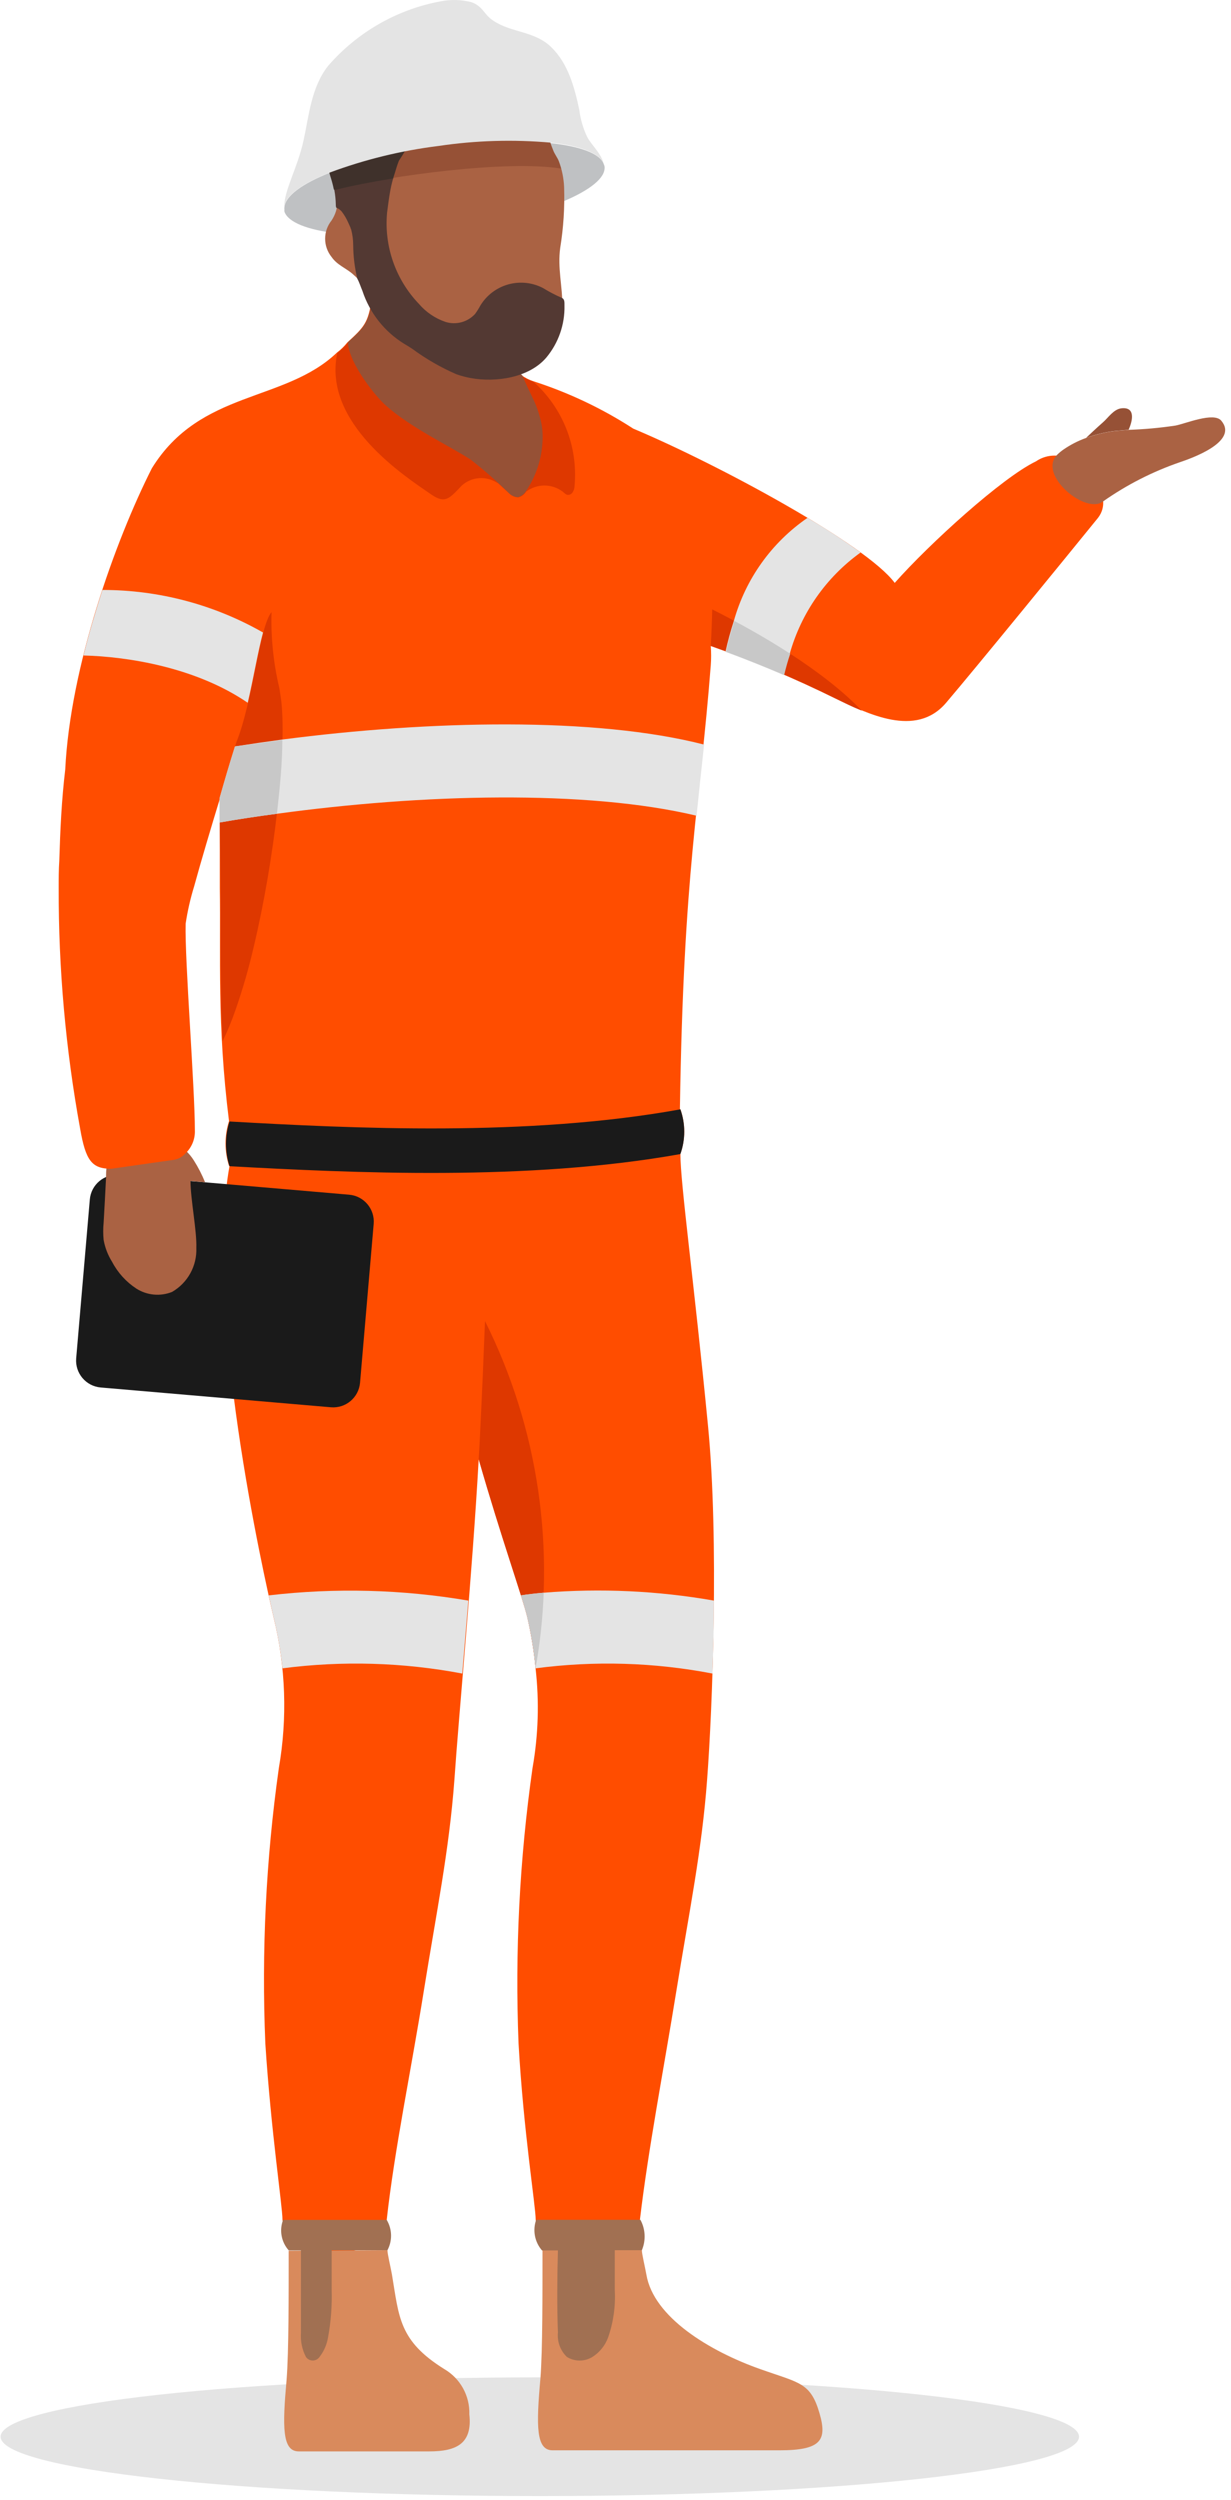 <svg width="203" height="412" viewBox="0 0 203 412" fill="none" xmlns="http://www.w3.org/2000/svg">
<path d="M89.02 411.36C138.129 411.36 177.94 406.981 177.94 401.58C177.94 396.178 138.129 391.8 89.02 391.8C39.911 391.8 0.1 396.178 0.1 401.58C0.1 406.981 39.911 411.36 89.02 411.36Z" fill="#E4E4E4"/>
<path d="M116.609 293.28C115.747 304.941 113.643 315.1 111.54 328.103C109.436 341.106 106.891 354.25 105.529 365.811C104.727 370.84 88.758 371.661 88.338 365.811C88.338 363.567 86.334 351.305 85.513 336.779C84.906 321.606 85.677 306.41 87.817 291.377C88.776 285.953 88.945 280.419 88.318 274.947C88.047 272.115 87.592 269.304 86.955 266.532C86.194 263.306 82.627 253.328 78.941 240.485C77.899 259.219 75.655 282.701 74.934 293.32C74.072 304.981 71.968 315.14 69.885 328.143C67.801 341.146 65.056 354.25 63.773 365.831C62.411 373.525 47.163 372.763 46.583 365.831C46.583 363.587 44.699 351.325 43.757 336.799C43.114 321.629 43.859 306.431 45.981 291.397C47.414 283.145 47.121 274.685 45.12 266.552C43.537 259.76 33.579 215.72 37.847 192.178C37.082 189.78 37.082 187.203 37.847 184.805C58.083 185.947 87.035 187.369 112.201 182.801C113.049 185.186 113.049 187.79 112.201 190.174C112.201 195.023 114.465 211.352 116.769 235.115C118.572 253.789 117.49 281.679 116.609 293.28Z" fill="#FF4D00"/>
<path d="M88.318 274.947C88.047 272.116 87.592 269.305 86.955 266.532C86.194 263.307 82.627 253.329 78.941 240.485C79.061 238.642 79.141 236.859 79.221 235.176C79.362 232.331 79.502 229.165 79.642 226.059C79.742 223.334 79.862 220.549 79.983 217.724C88.828 235.411 91.75 255.473 88.318 274.947Z" fill="#DE3800"/>
<path d="M59.375 227.873L61.623 201.702C61.834 199.255 60.02 197.1 57.572 196.89L19.623 193.63C17.176 193.42 15.021 195.233 14.811 197.681L12.563 223.852C12.353 226.299 14.166 228.454 16.614 228.664L54.563 231.924C57.01 232.134 59.165 230.321 59.375 227.873Z" fill="#1A1A1A"/>
<path d="M22.499 212.375C20.81 211.271 19.43 209.754 18.492 207.967C17.796 206.859 17.32 205.628 17.089 204.34C16.999 203.401 16.999 202.455 17.089 201.515C17.23 199.031 17.37 196.546 17.49 194.062C17.49 193.441 17.49 192.819 17.61 192.198C18.211 187.41 26.687 185.927 30.614 189.614C31.139 190.098 31.597 190.651 31.976 191.257C32.696 192.395 33.313 193.595 33.82 194.843L31.415 194.623C31.415 197.628 32.477 202.878 32.377 205.643C32.437 207.105 32.095 208.556 31.389 209.839C30.682 211.121 29.638 212.185 28.37 212.916C27.418 213.295 26.39 213.444 25.369 213.35C24.349 213.256 23.366 212.922 22.499 212.375Z" fill="#AA6243"/>
<path d="M83.91 81.318L83.709 81.138L83.91 81.298L84.23 81.559L83.91 81.318ZM87.917 66.251C87.797 65.971 87.657 65.67 87.536 65.37L87.937 66.251C88.177 66.752 88.378 67.233 88.558 67.674C88.458 67.293 88.238 66.712 87.997 66.211L87.917 66.251Z" fill="#FF4D00"/>
<path d="M181.085 85.326C175.535 92.158 161.049 109.91 156.02 115.82C150.991 121.731 142.996 117.524 137.807 115.139C131.122 111.836 124.244 108.939 117.21 106.464C117.29 107.531 117.29 108.602 117.21 109.669C115.407 132.891 112.722 143.13 112.121 182.761C112.969 185.146 112.969 187.75 112.121 190.134C86.955 194.643 58.023 193.24 37.767 192.138C37.002 189.74 37.002 187.163 37.767 184.765C35.763 168.736 36.424 157.435 36.244 146.315V144.993V140.986V140.405V131.669C34.801 136.398 33.158 141.908 32.016 146.075C31.395 148.087 30.927 150.144 30.614 152.226C30.453 158.237 32.136 179.195 32.136 186.287C32.164 186.997 32.039 187.704 31.77 188.361C31.5 189.018 31.092 189.609 30.574 190.094C30.37 190.314 30.141 190.509 29.892 190.675C29.532 190.904 29.13 191.06 28.71 191.136L18.332 192.619C15.126 192.619 14.124 191.236 13.222 186.047C10.829 172.953 9.642 159.667 9.676 146.356C9.676 144.813 9.676 143.33 9.776 141.887C9.936 136.658 10.157 131.869 10.758 126.82C11.579 109.87 18.993 89.132 25.044 77.171C33.058 64.207 46.903 66.371 55.579 58.096C56.214 57.615 56.786 57.057 57.282 56.433C59.987 53.949 60.748 53.228 61.289 49.281C61.169 43.711 81.325 45.574 82.407 56.493C82.687 58.324 83.663 59.975 85.132 61.102C85.423 61.381 85.731 61.642 86.054 61.883C86.616 62.274 87.229 62.584 87.877 62.805C93.716 64.673 99.281 67.307 104.427 70.639C118.713 76.65 142.956 89.814 147.544 96.065C153.275 89.593 165.276 78.694 170.846 76.029C171.509 75.574 172.265 75.273 173.059 75.148C173.853 75.024 174.665 75.078 175.435 75.307C179.402 76.79 183.81 81.759 181.085 85.326Z" fill="#FF4D00"/>
<path d="M69.885 71.3C71.888 72.462 73.751 73.524 75.415 74.486C73.791 73.444 71.788 72.382 69.885 71.3Z" fill="#FF4D00"/>
<path d="M88.638 67.634C88.458 67.193 88.238 66.712 87.997 66.211C87.757 65.71 87.476 65.029 87.216 64.448C87.496 65.029 87.757 65.63 88.017 66.211C88.278 66.792 88.458 67.293 88.638 67.634Z" fill="#FF4D00"/>
<path d="M186.114 70.82L183.85 71.02C182.229 71.22 180.636 71.603 179.101 72.162C179.222 72.042 180.965 70.399 181.866 69.617C182.768 68.836 183.63 67.453 184.912 67.293C187.256 67.013 186.815 69.297 186.114 70.82Z" fill="#965136"/>
<path d="M194.589 76.169C190.087 77.715 185.824 79.887 181.926 82.621C179.101 84.925 171.027 78.233 174.353 74.927C174.669 74.618 175.011 74.337 175.375 74.085C176.523 73.294 177.769 72.654 179.081 72.182C180.616 71.623 182.209 71.24 183.83 71.04L186.094 70.84C188.683 70.755 191.266 70.521 193.828 70.138C195.411 69.858 200.159 67.834 201.402 69.337C204.327 72.823 196.352 75.568 194.589 76.169Z" fill="#AA6243"/>
<path d="M142.115 117.123C140.572 116.502 139.109 115.781 137.807 115.119C131.122 111.816 124.244 108.919 117.21 106.444C117.33 104.32 117.41 102.276 117.45 100.433C125.104 104.26 135.743 110.451 142.115 117.123Z" fill="#DE3800"/>
<path d="M69.885 71.3C71.888 72.462 73.751 73.524 75.415 74.486C73.791 73.444 71.788 72.382 69.885 71.3Z" fill="#965136"/>
<path d="M88.638 67.634C88.458 67.193 88.238 66.712 87.997 66.211C87.757 65.71 87.476 65.029 87.216 64.448C87.496 65.029 87.757 65.63 88.017 66.211C88.278 66.792 88.458 67.293 88.638 67.634Z" fill="#965136"/>
<path d="M41.854 155.993C41.038 159.539 40.028 163.037 38.828 166.472C38.222 168.238 37.506 169.964 36.685 171.641C36.685 169.878 36.524 168.155 36.484 166.492C36.484 162.845 36.364 159.439 36.364 156.133V155.713C36.364 152.507 36.364 149.421 36.364 146.336L36.204 131.629C37.246 128.003 37.767 126.219 38.989 122.292C41.694 115.62 42.736 103.358 44.779 100.874C44.658 105.079 45.089 109.283 46.062 113.376C46.182 114.138 46.302 114.899 46.402 115.66C47.264 123.755 45.28 141.607 41.854 155.993Z" fill="#DE3800"/>
<path d="M77.238 263.787C76.897 267.955 76.556 272.022 76.236 275.809C66.459 273.957 56.45 273.666 46.583 274.947C46.278 272.114 45.79 269.303 45.12 266.532C44.94 265.771 44.659 264.529 44.318 262.926C55.277 261.645 66.362 261.935 77.238 263.787Z" fill="#E4E4E4"/>
<path d="M117.731 263.787C117.731 267.935 117.61 272.002 117.49 275.809C107.875 273.958 98.025 273.667 88.318 274.948C88.057 272.115 87.602 269.303 86.955 266.532C86.775 265.731 86.414 264.529 85.913 262.926C87.015 262.746 88.278 262.605 89.66 262.485C99.034 261.725 108.467 262.163 117.731 263.787Z" fill="#E4E4E4"/>
<path d="M89.66 262.484C89.502 266.665 89.054 270.829 88.318 274.947C88.057 272.114 87.602 269.302 86.955 266.532C86.875 266.171 86.755 265.73 86.595 265.209C86.434 264.568 86.194 263.807 85.913 262.925C87.015 262.745 88.278 262.605 89.66 262.484Z" fill="#C8C8C8"/>
<path d="M43.377 104.24C42.555 107.285 41.814 111.713 40.852 115.821C32.357 110.01 21.137 108.207 13.763 108.027C14.665 104.36 15.767 100.714 16.889 97.227C26.178 97.217 35.309 99.635 43.377 104.24Z" fill="#E4E4E4"/>
<path d="M141.914 91.056C136.239 95.132 132.119 101.018 130.233 107.746C129.833 108.928 129.512 110.09 129.231 111.252C126.607 110.13 123.461 108.828 119.634 107.426C119.995 105.783 120.456 104.059 121.017 102.336C122.944 95.423 127.243 89.409 133.159 85.346C136.545 87.329 139.55 89.333 141.914 91.056Z" fill="#E4E4E4"/>
<path d="M130.313 107.746C129.913 108.928 129.592 110.09 129.312 111.252C126.687 110.13 123.541 108.828 119.714 107.425C120.075 105.782 120.536 104.059 121.097 102.336C124.042 103.899 127.228 105.742 130.313 107.746Z" fill="#C8C8C8"/>
<path d="M116.108 122.713C115.687 126.72 115.266 130.467 114.866 134.434C96.713 130.106 69.524 130.848 45.661 134.114C42.435 134.534 39.269 135.015 36.204 135.556V131.549C37.166 128.183 37.687 126.4 38.748 123.014C41.313 122.613 43.938 122.232 46.602 121.872C70.766 118.726 98.195 118.105 116.108 122.713Z" fill="#E4E4E4"/>
<path d="M46.562 121.952C46.562 125.478 46.182 129.666 45.661 134.114C42.435 134.534 39.269 135.015 36.204 135.556V131.549C37.166 128.183 37.687 126.4 38.748 123.014C41.273 122.693 43.898 122.312 46.562 121.952Z" fill="#C8C8C8"/>
<path d="M94.749 80.076C94.749 80.737 94.369 81.579 93.667 81.559C93.327 81.559 93.086 81.258 92.786 81.018C91.919 80.368 90.864 80.016 89.78 80.016C88.697 80.016 87.642 80.368 86.775 81.018C86.479 81.492 86.013 81.836 85.473 81.98C84.903 81.952 84.366 81.708 83.97 81.298C83.349 80.778 82.588 80.036 81.746 79.295C81.886 79.435 82.006 79.575 82.147 79.695C81.258 79.052 80.176 78.735 79.081 78.797C77.986 78.859 76.946 79.297 76.136 80.036C74.132 82.14 73.431 83.062 71.187 81.539C66.779 78.513 53.154 69.718 55.619 58.177C56.254 57.696 56.826 57.137 57.322 56.514C60.027 54.029 60.788 53.308 61.329 49.361C61.209 43.791 81.365 45.654 82.447 56.574C82.727 58.404 83.703 60.055 85.172 61.182C85.463 61.461 85.771 61.722 86.094 61.964C86.66 62.359 87.281 62.669 87.937 62.885C90.34 65.016 92.209 67.683 93.392 70.669C94.575 73.655 95.04 76.877 94.749 80.076Z" fill="#DE3800"/>
<path d="M89.039 68.796C89.307 69.701 89.455 70.637 89.48 71.581C89.561 74.925 88.594 78.211 86.715 80.978C86.418 81.452 85.953 81.796 85.412 81.939C84.843 81.911 84.306 81.668 83.91 81.258C81.917 79.306 79.816 77.466 77.618 75.748C74.192 73.524 67.6 70.419 63.593 66.792C62.191 65.59 57.582 60.08 57.362 56.413C60.067 53.929 60.828 53.208 61.369 49.261C61.249 43.691 81.405 45.554 82.487 56.474C82.767 58.304 83.743 59.955 85.212 61.082C85.503 61.361 85.811 61.621 86.134 61.863C86.575 62.965 87.396 64.648 88.137 66.211C88.509 67.046 88.811 67.911 89.039 68.796Z" fill="#965136"/>
<path d="M74.152 37.88C60.007 39.884 48.105 38.441 46.903 34.875C46.885 34.762 46.885 34.647 46.903 34.534C46.883 34.408 46.883 34.28 46.903 34.154C47.204 30.407 58.304 25.979 72.369 24.136C86.434 22.292 98.416 23.555 99.578 27.081C99.636 27.201 99.677 27.329 99.698 27.462C99.708 27.575 99.708 27.689 99.698 27.802C99.458 31.469 88.298 35.957 74.152 37.88Z" fill="#BFC1C3"/>
<path d="M92.746 50.423C92.865 53.364 91.838 56.238 89.88 58.437C87.035 61.783 81.866 62.444 77.719 61.763C73.231 60.962 70.826 58.597 66.999 56.353C63.682 54.203 61.206 50.977 59.987 47.217C59.498 46.468 58.904 45.794 58.224 45.213C57.061 44.171 55.619 43.711 54.677 42.348C53.991 41.497 53.617 40.436 53.617 39.343C53.617 38.249 53.991 37.188 54.677 36.337C55.979 34.334 55.799 32.49 55.158 29.665C54.437 26.319 53.154 22.713 55.338 18.565C58.865 11.693 78.32 7.545 88.658 15.099C89.961 16.061 89.72 19.447 90.301 21.911C90.533 22.882 90.841 23.834 91.223 24.756C91.443 25.377 91.924 25.959 92.165 26.58C92.67 27.942 92.961 29.375 93.026 30.827C93.136 34.179 92.922 37.535 92.385 40.845C91.924 44.151 92.766 47.257 92.746 50.423Z" fill="#AA6243"/>
<path d="M93.086 50.362C93.156 53.481 92.096 56.52 90.101 58.918C87.256 62.264 81.766 63.065 77.618 62.304C76.822 62.159 76.038 61.951 75.274 61.683C72.709 60.568 70.276 59.17 68.021 57.515C67.58 57.215 67.12 56.934 66.639 56.654C63.392 54.649 60.959 51.562 59.766 47.938C59.486 47.277 59.265 46.556 58.925 45.934C58.485 44.117 58.257 42.255 58.244 40.384C58.24 39.512 58.126 38.643 57.903 37.8C57.842 37.702 57.801 37.593 57.783 37.479L57.402 36.638C57.122 36.013 56.773 35.421 56.36 34.874C56.155 34.632 55.903 34.434 55.619 34.294C55.398 34.294 55.378 34.033 55.378 33.733C55.348 32.199 55.084 30.679 54.597 29.224C53.295 25.217 53.054 16.461 54.256 14.017C55.692 11.789 57.575 9.883 59.786 8.42C61.996 6.958 64.487 5.971 67.1 5.522C69.795 5.313 72.506 5.571 75.114 6.283C79.13 6.808 82.97 8.255 86.334 10.511C87.135 11.168 87.885 11.884 88.578 12.655C89.464 13.485 90.149 14.506 90.582 15.64C90.833 16.559 90.934 17.513 90.882 18.465C90.921 19.638 90.8 20.811 90.522 21.951C89.969 20.101 89.3 18.287 88.518 16.521C83.145 17.588 77.659 17.978 72.189 17.683C71.57 17.572 70.932 17.701 70.406 18.044C70.128 18.329 69.916 18.671 69.784 19.046C68.742 21.677 67.397 24.178 65.777 26.499C65.477 27.261 65.276 27.982 65.116 28.503C64.805 29.427 64.558 30.371 64.375 31.328C64.154 32.53 63.994 33.793 63.834 35.035C63.579 37.773 63.915 40.533 64.821 43.13C65.727 45.726 67.18 48.097 69.083 50.082C70.248 51.443 71.756 52.467 73.451 53.047C74.305 53.318 75.219 53.339 76.085 53.108C76.951 52.878 77.733 52.405 78.34 51.745C78.664 51.297 78.958 50.829 79.221 50.342C80.26 48.643 81.906 47.402 83.825 46.87C85.745 46.338 87.795 46.555 89.56 47.477C90.53 48.075 91.541 48.604 92.585 49.06C93.126 49.261 93.086 49.761 93.086 50.362Z" fill="#533933"/>
<path d="M92.525 27.782C83.509 26.34 64.214 28.964 55.438 31.168C55.438 30.688 55.258 30.187 55.138 29.646C54.397 26.3 53.134 22.693 55.318 18.546C58.825 11.673 78.3 7.526 88.638 15.079C89.941 16.041 89.7 19.427 90.261 21.892C90.503 22.86 90.811 23.811 91.183 24.737C91.403 25.358 91.884 25.939 92.125 26.56C92.279 26.96 92.413 27.368 92.525 27.782Z" fill="#965136"/>
<path d="M90.622 18.405C90.661 19.578 90.539 20.751 90.261 21.891C89.742 20.043 89.106 18.23 88.358 16.462C82.984 17.528 77.499 17.918 72.028 17.624C71.41 17.512 70.772 17.641 70.245 17.984C69.968 18.269 69.755 18.611 69.624 18.986C68.636 21.631 67.345 24.152 65.777 26.5C65.477 27.261 65.276 27.982 65.116 28.503C64.956 29.024 64.915 29.104 64.835 29.405C61.209 29.986 57.943 30.627 55.499 31.248H55.058C54.921 30.571 54.748 29.902 54.537 29.245C53.214 25.237 52.974 16.482 54.176 14.037C55.612 11.809 57.495 9.903 59.706 8.441C61.916 6.978 64.407 5.991 67.019 5.542C69.715 5.334 72.426 5.591 75.034 6.303C79.05 6.828 82.89 8.275 86.254 10.531C87.055 11.188 87.805 11.905 88.498 12.675C89.383 13.505 90.069 14.526 90.502 15.66C90.684 16.563 90.725 17.489 90.622 18.405Z" fill="#3F312B"/>
<path d="M99.558 27C98.937 25.257 95.691 24.035 90.882 23.514C84.698 22.959 78.47 23.141 72.329 24.055C66.209 24.811 60.197 26.276 54.417 28.423C49.868 30.226 47.023 32.27 46.863 34.133C46.863 31.288 49.047 27.762 50.069 23.093C50.97 18.926 51.331 14.418 54.076 10.892C58.887 5.321 65.452 1.554 72.69 0.212C74.356 -0.112 76.073 -0.064 77.719 0.352C79.722 1.074 79.722 2.356 81.365 3.418C84.351 5.422 88.157 5.081 90.922 7.786C93.687 10.491 94.729 14.338 95.531 18.105C95.722 19.654 96.161 21.163 96.833 22.573C97.494 23.855 99.117 25.217 99.558 27Z" fill="#E4E4E4"/>
<path d="M105.849 370.84C105.849 371.482 106.33 373.405 106.591 374.848C107.773 381.9 117.03 387.49 125.365 390.436C131.856 392.74 133.66 392.62 135.142 397.709C136.445 402.177 135.403 403.82 128.53 403.82H91.123C88.378 403.82 88.418 399.813 89.119 391.978C89.48 387.33 89.46 377.953 89.46 370.76L105.849 370.84Z" fill="#D98A5C"/>
<path d="M105.849 370.84H101.381C101.381 373.044 101.381 375.228 101.381 377.412C101.53 380.064 101.155 382.719 100.279 385.226C99.794 386.55 98.885 387.677 97.695 388.432C97.062 388.822 96.334 389.029 95.591 389.029C94.848 389.029 94.12 388.822 93.487 388.432C92.954 387.919 92.544 387.292 92.287 386.598C92.03 385.904 91.934 385.161 92.004 384.425C91.844 379.897 91.884 375.389 92.004 370.88H89.38C88.788 370.199 88.387 369.373 88.218 368.486C88.049 367.599 88.118 366.683 88.418 365.831H105.609C106.021 366.595 106.256 367.442 106.297 368.309C106.339 369.175 106.186 370.04 105.849 370.84Z" fill="#A17052"/>
<path d="M63.894 370.84C63.894 371.481 64.375 373.405 64.635 374.848C65.817 381.9 65.777 385.767 73.271 390.436C74.566 391.192 75.632 392.283 76.359 393.595C77.085 394.907 77.444 396.39 77.398 397.889C77.919 402.638 75.394 404 70.786 404H49.267C46.523 404 46.563 399.993 47.264 392.159C47.624 387.51 47.604 378.133 47.604 370.94L63.894 370.84Z" fill="#D98A5C"/>
<path d="M63.894 370.84H54.697C54.697 373.044 54.697 375.228 54.697 377.412C54.773 380.031 54.571 382.65 54.096 385.226C53.9 386.394 53.419 387.496 52.694 388.432C52.568 388.614 52.401 388.763 52.205 388.865C52.01 388.968 51.792 389.022 51.572 389.022C51.351 389.022 51.133 388.968 50.938 388.865C50.742 388.763 50.575 388.614 50.45 388.432C49.812 387.197 49.528 385.811 49.628 384.425C49.628 379.897 49.628 375.388 49.628 370.88H47.624C47.02 370.21 46.613 369.385 46.447 368.498C46.281 367.611 46.362 366.695 46.683 365.851H63.774C64.22 366.603 64.466 367.456 64.487 368.33C64.508 369.204 64.304 370.068 63.894 370.84Z" fill="#A17052"/>
<path d="M112.201 190.195C87.035 194.703 58.103 193.3 37.847 192.198C37.083 189.8 37.083 187.223 37.847 184.825C58.083 185.967 87.035 187.39 112.201 182.821C113.049 185.206 113.049 187.81 112.201 190.195Z" fill="#1A1A1A"/>
</svg>
